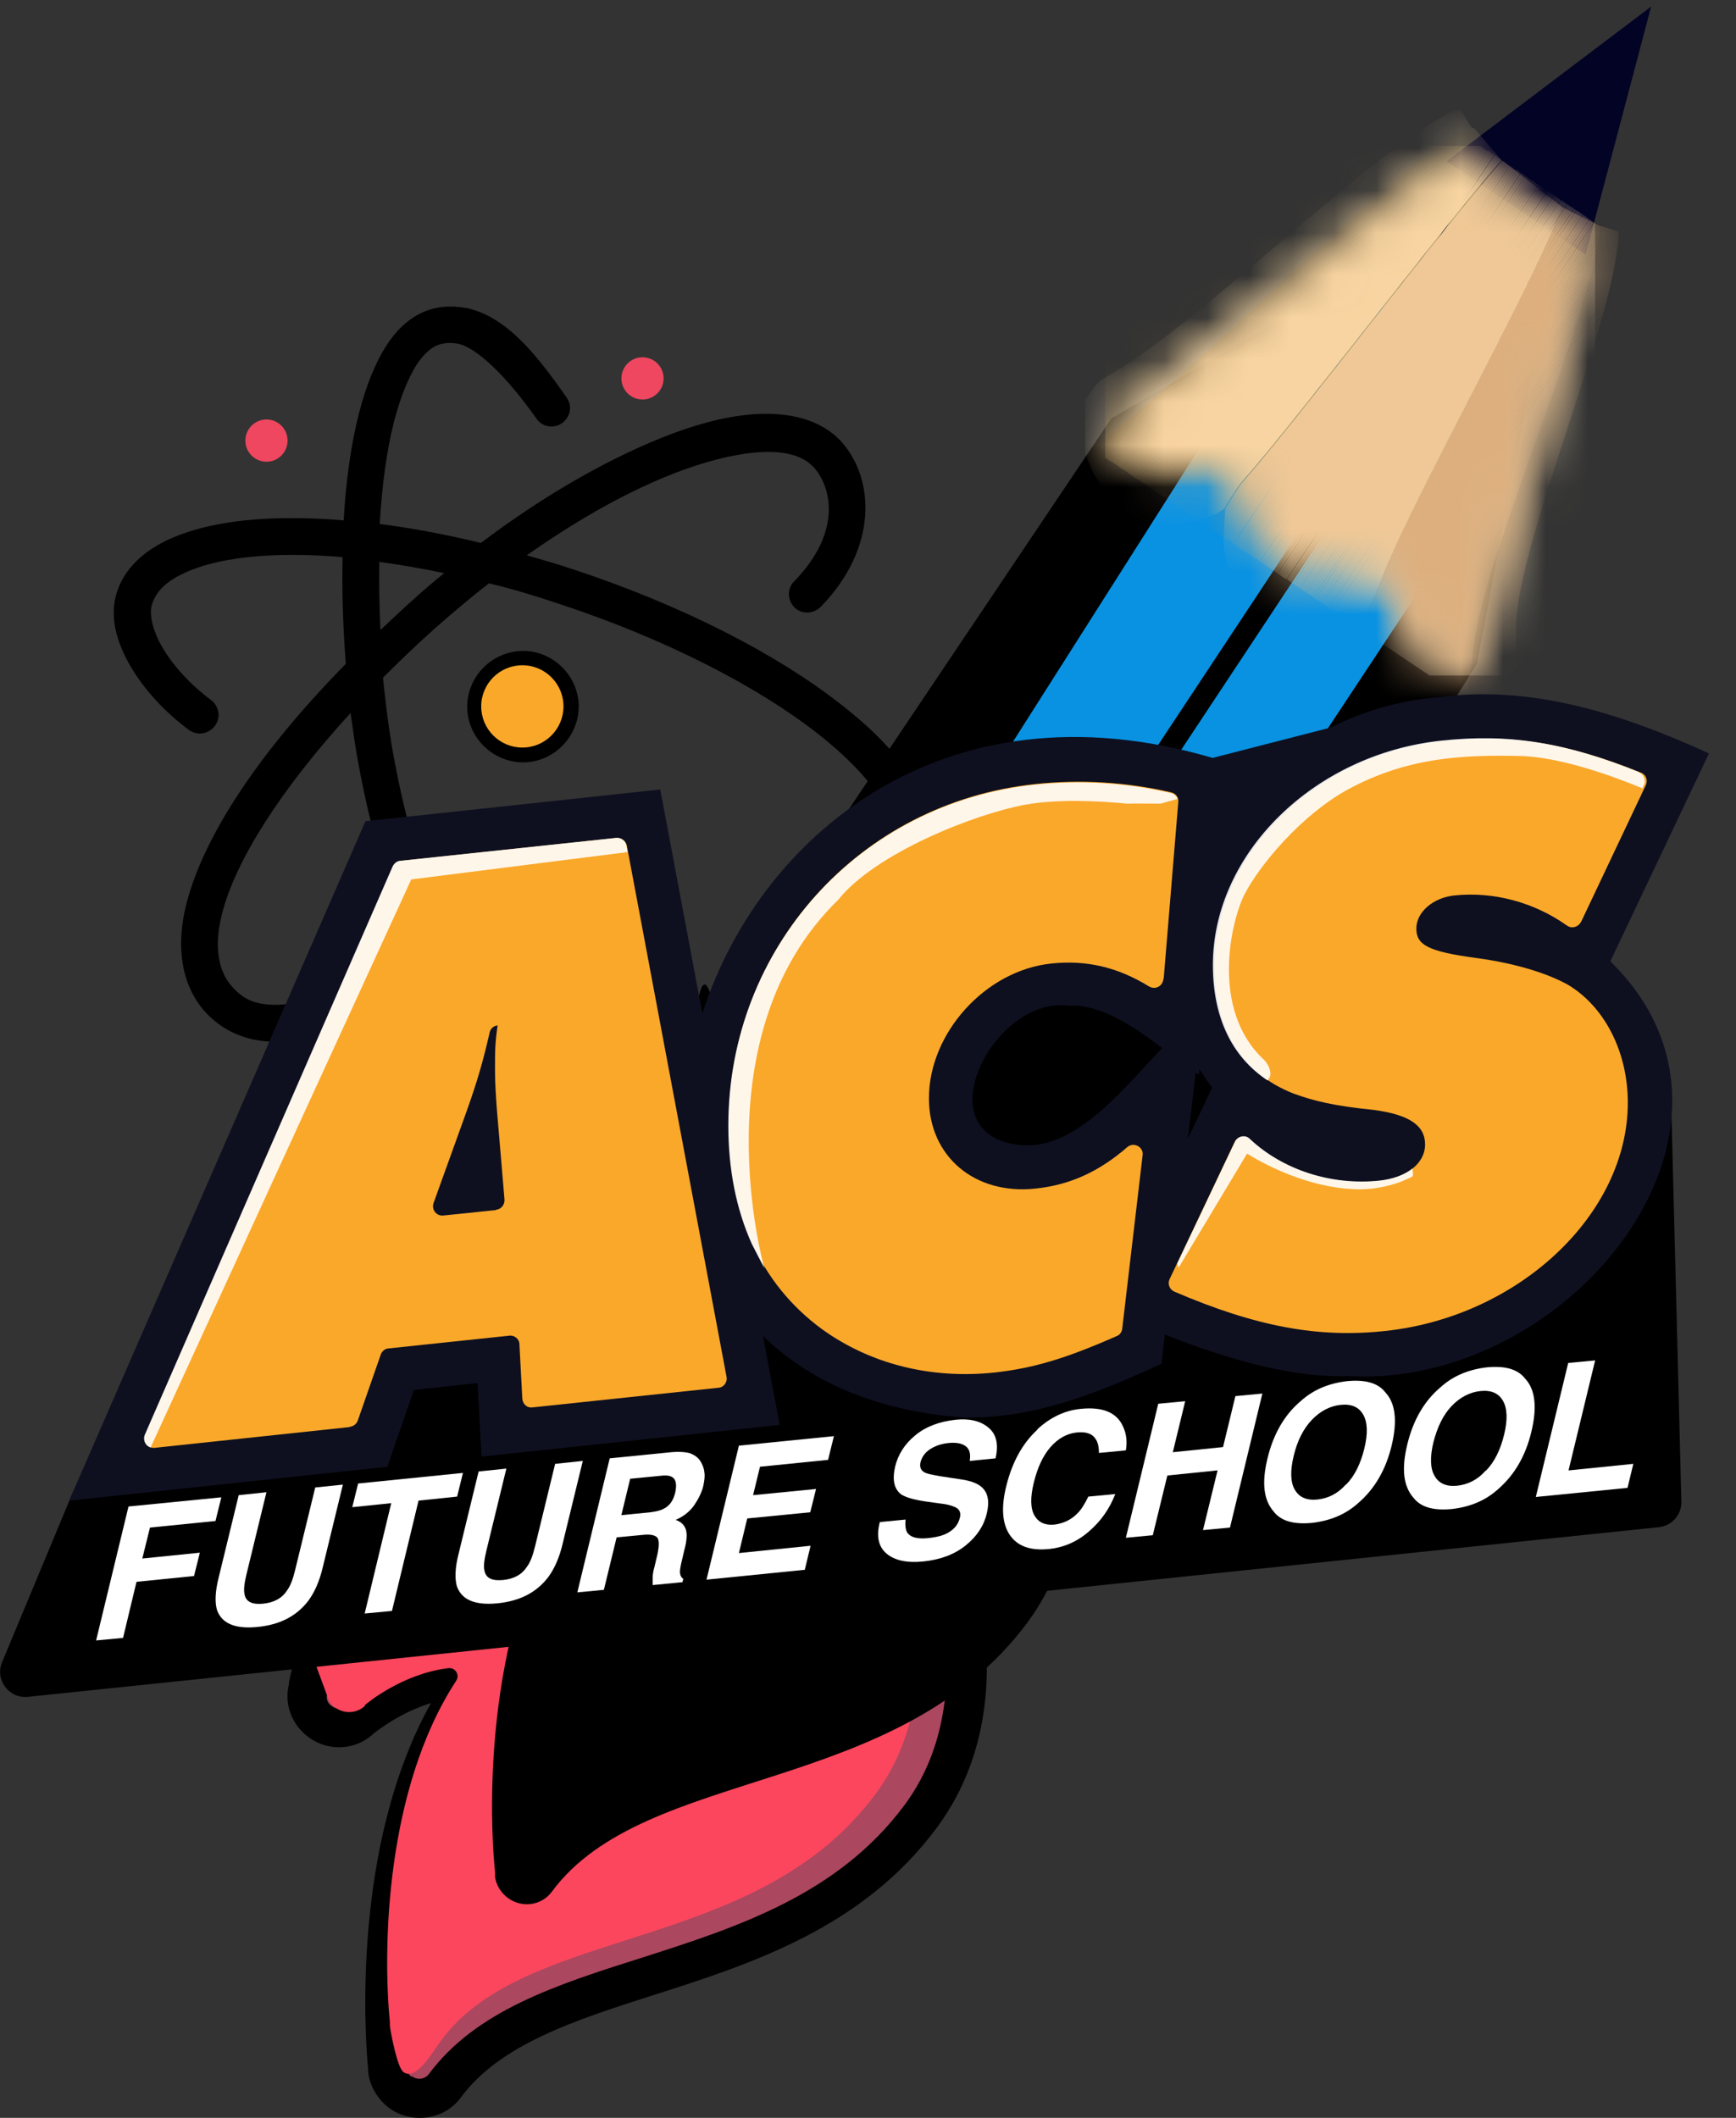 <svg width="41" height="50" viewBox="0 0 41 50" fill="none" xmlns="http://www.w3.org/2000/svg">
<rect x="0" y="0" width="41" height="50" fill="#333333" stroke="none"/>
<g clip-path="url(#clip0_5484_164296)">
<path d="M9.456 49.39C9.791 49.639 10.255 49.571 10.496 49.244C12.714 46.244 18.655 47.035 21.732 42.882C24.071 39.727 22.111 35.128 20.984 34.088C20.95 34.045 20.907 34.01 20.873 33.984C20.537 33.735 20.073 33.804 19.832 34.131C19.703 34.311 19.66 34.535 19.712 34.758C19.936 35.601 20.03 37.638 19.171 38.799C17.761 40.699 15.439 40.062 15.439 40.062C18.595 37.956 15.474 35.111 16.901 31.766C17.038 31.448 16.944 31.079 16.66 30.864C16.531 30.769 16.376 30.718 16.222 30.718C16.204 30.718 16.187 30.718 16.17 30.718C16.024 30.709 12.284 30.485 9.697 33.967C8.639 35.394 7.556 38.369 7.272 39.839C7.195 40.131 7.307 40.449 7.556 40.63C7.848 40.845 8.244 40.828 8.51 40.587C8.51 40.587 9.688 39.581 11.115 39.607C9.043 42.401 8.957 46.803 9.155 48.788C9.155 48.823 9.155 48.857 9.155 48.892C9.181 49.089 9.293 49.27 9.456 49.39Z" fill="#AB475F"/>
<path d="M9.904 50C9.654 50 9.396 49.923 9.181 49.76C8.924 49.562 8.743 49.27 8.7 48.952C8.7 48.908 8.691 48.857 8.691 48.814C8.631 48.178 8.279 43.604 10.179 40.208C9.448 40.432 8.906 40.862 8.82 40.931C8.399 41.326 7.746 41.36 7.282 41.008C6.886 40.716 6.706 40.226 6.826 39.753V39.71C7.135 38.197 8.219 35.196 9.336 33.683C11.976 30.116 15.801 30.227 16.188 30.244C16.205 30.244 16.222 30.244 16.24 30.244C16.497 30.244 16.738 30.33 16.945 30.485C17.297 30.743 17.469 31.156 17.435 31.568L17.477 31.603L17.34 31.938C16.781 33.245 16.988 34.491 17.194 35.695C17.426 37.062 17.658 38.472 16.584 39.693C17.263 39.65 18.157 39.409 18.819 38.515C19.567 37.509 19.489 35.643 19.283 34.87L19.223 34.655L19.24 34.629C19.223 34.354 19.309 34.079 19.472 33.855C19.867 33.322 20.624 33.21 21.157 33.614C21.217 33.657 21.277 33.709 21.329 33.769C21.957 34.362 22.773 35.858 23.126 37.603C23.427 39.108 23.504 41.292 22.12 43.157C20.366 45.521 17.744 46.364 15.431 47.103C13.575 47.696 11.812 48.264 10.884 49.519C10.652 49.837 10.29 50 9.921 50H9.904ZM9.732 49.02C9.861 49.115 10.033 49.089 10.127 48.969C11.236 47.473 13.127 46.862 15.139 46.226C17.426 45.495 19.79 44.73 21.363 42.615C23.504 39.727 21.673 35.36 20.676 34.44L20.641 34.405C20.641 34.405 20.615 34.38 20.598 34.362C20.469 34.268 20.297 34.294 20.203 34.414C20.151 34.483 20.143 34.56 20.16 34.646L20.211 34.835C20.409 35.815 20.478 37.827 19.549 39.074C17.968 41.206 15.431 40.535 15.328 40.509L14.348 40.243L15.191 39.684C16.738 38.652 16.549 37.483 16.274 35.867C16.076 34.689 15.853 33.365 16.351 31.938H16.334L16.48 31.594C16.532 31.474 16.489 31.336 16.386 31.25C16.334 31.216 16.274 31.199 16.214 31.19H16.197H16.171H16.145C15.999 31.181 12.5 30.984 10.075 34.259C9.061 35.626 7.995 38.592 7.729 39.942V39.993C7.694 40.097 7.737 40.217 7.832 40.277C7.935 40.355 8.072 40.355 8.167 40.277L8.201 40.243C8.253 40.2 9.534 39.125 11.116 39.151L12.01 39.168L11.477 39.89C10.574 41.102 9.173 44.335 9.603 48.754V48.797C9.603 48.797 9.603 48.822 9.603 48.831C9.611 48.908 9.654 48.977 9.714 49.029L9.732 49.02Z" fill="black"/>
<path d="M8.623 40.251C8.683 40.199 9.517 39.512 10.592 39.383C10.755 39.365 10.867 39.546 10.772 39.684C9.105 42.237 9.036 45.994 9.208 47.739C9.208 47.773 9.208 47.799 9.208 47.834C9.234 48.014 9.38 48.805 9.526 48.917C9.827 49.14 10.205 48.461 10.428 48.16C12.457 45.426 17.873 46.14 20.676 42.357C22.808 39.486 21.02 35.282 19.997 34.336C19.962 34.302 19.928 34.267 19.894 34.242C19.593 34.018 19.163 34.078 18.948 34.379C18.828 34.543 18.785 34.749 18.836 34.947C19.043 35.712 19.129 37.569 18.346 38.626C17.435 39.855 16.111 39.924 15.406 39.855C15.234 39.838 15.165 39.623 15.303 39.512C17.564 37.62 15.037 35.127 16.274 32.213C16.403 31.921 16.309 31.585 16.051 31.396C15.939 31.31 15.793 31.267 15.655 31.259C15.638 31.259 15.621 31.259 15.613 31.259C15.483 31.25 12.062 31.044 9.706 34.224C8.743 35.523 7.935 37.784 7.677 39.125C7.677 39.125 7.454 38.54 7.514 38.979C7.583 39.486 7.359 39.03 7.359 39.039L7.763 40.131C7.927 40.449 8.357 40.517 8.615 40.277L8.623 40.251Z" fill="#FC465D"/>
<path d="M11.993 44.807C12.328 45.056 12.793 44.988 13.033 44.661C15.251 41.661 21.192 42.452 24.27 38.299C26.608 35.144 24.648 30.545 23.521 29.505C23.487 29.462 23.444 29.427 23.41 29.401C23.075 29.152 22.61 29.221 22.369 29.547C22.241 29.728 22.198 29.952 22.249 30.175C22.473 31.018 22.567 33.055 21.708 34.216C20.298 36.116 17.977 35.48 17.977 35.48C21.132 33.373 18.011 30.528 19.438 27.183C19.576 26.865 19.481 26.496 19.197 26.281C19.068 26.186 18.914 26.135 18.759 26.135C18.742 26.135 18.724 26.135 18.707 26.135C18.561 26.126 14.821 25.902 12.234 29.384C11.176 30.811 10.093 33.786 9.809 35.256C9.732 35.548 9.844 35.866 10.093 36.047C10.385 36.262 10.781 36.245 11.047 36.004C11.047 36.004 12.225 34.998 13.652 35.024C11.58 37.818 11.494 42.219 11.692 44.205C11.692 44.24 11.692 44.274 11.692 44.309C11.718 44.506 11.83 44.687 11.993 44.807Z" fill="black"/>
<path d="M34.922 13.979L29.41 10.329L14.061 33.511L19.573 37.16L34.922 13.979Z" fill="black"/>
<path d="M38.996 0.154C38.996 0.206 38.996 0.206 38.996 0.154L37.448 6.009L34.164 3.808L38.996 0.154Z" fill="#030325"/>
<path d="M16.499 30.011L13.73 28.507L26.248 9.877L32.489 6.224L16.499 30.011Z" fill="black"/>
<path d="M20.574 32.65L23.033 34.601L34.88 15.671L36.212 8.63L20.574 32.65Z" fill="black"/>
<path d="M35.189 5.751L17.823 31.98L15.648 30.536L29.687 8.442L35.189 5.751Z" fill="#0992E2"/>
<path d="M35.169 11.443L20.228 34.01L18.053 32.565L35.419 6.345L35.169 11.443Z" fill="#0992E2"/>
<mask id="mask0_5484_164296" style="mask-type:luminance" maskUnits="userSpaceOnUse" x="26" y="3" width="12" height="13">
<path d="M26.102 10.093L26.248 9.878L34.595 3.447C34.896 4.023 35.352 4.496 35.911 4.814C36.418 5.21 37.037 5.45 37.673 5.51L34.879 15.672L34.733 15.887C34.398 15.947 34.045 15.878 33.77 15.681C32.876 15.087 33.461 14.219 32.558 13.626C31.655 13.033 31.096 13.884 30.202 13.291C29.308 12.697 29.901 11.829 29.007 11.236C28.113 10.643 27.537 11.502 26.652 10.901C26.368 10.712 26.17 10.419 26.11 10.084L26.102 10.093Z" fill="white"/>
</mask>
<g mask="url(#mask0_5484_164296)">
<path d="M33.761 15.947L32.48 15.087L37.673 7.358V15.947H33.761Z" fill="#EBD9B3"/>
<path d="M32.479 15.087L32.428 15.053L37.672 7.247V7.359L32.479 15.087Z" fill="#EBD9B3"/>
<path d="M32.428 15.053L32.377 15.019L37.673 7.136V7.247L32.428 15.053Z" fill="#EAD8B2"/>
<path d="M32.378 15.019L32.326 14.976L37.673 7.016V7.136L32.378 15.019Z" fill="#E9D7B1"/>
<path d="M32.325 14.975L32.273 14.94L37.672 6.902V7.014L32.325 14.975Z" fill="#E9D6B0"/>
<path d="M32.272 14.942L32.221 14.907L37.671 6.792V6.904L32.272 14.942Z" fill="#E8D6AF"/>
<path d="M32.224 14.907L32.172 14.872L37.674 6.679V6.791L32.224 14.907Z" fill="#E7D5AE"/>
<path d="M32.172 14.872L32.111 14.838L37.674 6.567V6.679L32.172 14.872Z" fill="#E6D4AD"/>
<path d="M32.11 14.838L32.059 14.804L37.672 6.456V6.568L32.11 14.838Z" fill="#E5D3AC"/>
<path d="M32.057 14.804L32.006 14.769L37.671 6.344V6.456L32.057 14.804Z" fill="#E5D2AB"/>
<path d="M32.009 14.769L31.957 14.735L37.674 6.232V6.344L32.009 14.769Z" fill="#E4D1AA"/>
<path d="M31.956 14.735L31.904 14.701L37.673 6.112V6.233L31.956 14.735Z" fill="#E3D0A9"/>
<path d="M31.903 14.701L31.852 14.666L37.672 6.001V6.113L31.903 14.701Z" fill="#E2CFA8"/>
<path d="M31.854 14.666L31.803 14.632L37.675 5.888V6L31.854 14.666Z" fill="#E1CFA7"/>
<path d="M31.802 14.632L31.75 14.598L37.673 5.777V5.889L31.802 14.632Z" fill="#E1CEA6"/>
<path d="M31.749 14.597L31.697 14.554L37.672 5.665V5.777L31.749 14.597Z" fill="#E0CDA5"/>
<path d="M31.696 14.555L31.645 14.52L37.671 5.554V5.665L31.696 14.555Z" fill="#DFCCA4"/>
<path d="M31.647 14.521L31.596 14.486L37.674 5.442V5.554L31.647 14.521Z" fill="#DECBA3"/>
<path d="M31.595 14.485L31.543 14.451L37.673 5.321V5.441L31.595 14.485Z" fill="#DDCAA2"/>
<path d="M31.544 14.451L31.492 14.416L37.648 5.252L37.673 5.269V5.321L31.544 14.451Z" fill="#DDC9A1"/>
<path d="M37.59 5.215L31.432 14.386L31.482 14.42L37.64 5.249L37.59 5.215Z" fill="#DCC8A0"/>
<path d="M37.541 5.178L31.383 14.35L31.433 14.383L37.591 5.212L37.541 5.178Z" fill="#DBC89F"/>
<path d="M37.484 5.141L31.326 14.312L31.376 14.346L37.534 5.175L37.484 5.141Z" fill="#DAC79E"/>
<path d="M37.436 5.105L31.277 14.276L31.327 14.31L37.486 5.138L37.436 5.105Z" fill="#D9C69D"/>
<path d="M37.387 5.069L31.229 14.24L31.279 14.274L37.437 5.102L37.387 5.069Z" fill="#D9C59C"/>
<path d="M37.33 5.032L31.172 14.203L31.222 14.236L37.38 5.065L37.33 5.032Z" fill="#D8C49B"/>
<path d="M37.281 4.995L31.123 14.167L31.173 14.2L37.331 5.029L37.281 4.995Z" fill="#D7C39A"/>
<path d="M37.233 4.967L31.074 14.139L31.124 14.172L37.282 5.001L37.233 4.967Z" fill="#D6C299"/>
<path d="M37.176 4.931L31.018 14.102L31.067 14.136L37.226 4.965L37.176 4.931Z" fill="#D5C298"/>
<path d="M37.121 4.889L30.963 14.06L31.013 14.094L37.171 4.923L37.121 4.889Z" fill="#D5C197"/>
<path d="M37.066 4.861L30.908 14.032L30.958 14.066L37.116 4.894L37.066 4.861Z" fill="#D4C096"/>
<path d="M37.018 4.824L30.859 13.995L30.909 14.028L37.068 4.857L37.018 4.824Z" fill="#D3BF95"/>
<path d="M36.961 4.787L30.803 13.958L30.853 13.991L37.011 4.82L36.961 4.787Z" fill="#D2BE94"/>
<path d="M36.912 4.75L30.754 13.922L30.804 13.955L36.962 4.784L36.912 4.75Z" fill="#D1BD93"/>
<path d="M36.863 4.723L30.705 13.894L30.755 13.928L36.913 4.757L36.863 4.723Z" fill="#D1BC92"/>
<path d="M36.807 4.686L30.648 13.857L30.698 13.891L36.857 4.719L36.807 4.686Z" fill="#D0BB91"/>
<path d="M36.758 4.65L30.6 13.821L30.65 13.855L36.808 4.683L36.758 4.65Z" fill="#CFBB90"/>
<path d="M36.709 4.614L30.551 13.785L30.601 13.819L36.759 4.647L36.709 4.614Z" fill="#CEBA8F"/>
<path d="M36.651 4.577L30.492 13.748L30.542 13.781L36.7 4.61L36.651 4.577Z" fill="#CDB98E"/>
<path d="M36.602 4.54L30.443 13.712L30.493 13.745L36.652 4.574L36.602 4.54Z" fill="#CCB88D"/>
<path d="M36.553 4.504L30.395 13.676L30.445 13.709L36.603 4.538L36.553 4.504Z" fill="#CCB78C"/>
<path d="M36.488 4.471L30.33 13.643L30.38 13.676L36.538 4.505L36.488 4.471Z" fill="#CBB68B"/>
<path d="M36.436 4.442L30.277 13.613L30.327 13.647L36.486 4.475L36.436 4.442Z" fill="#CAB58A"/>
<path d="M36.387 4.406L30.229 13.577L30.279 13.611L36.437 4.439L36.387 4.406Z" fill="#C9B589"/>
<path d="M36.338 4.368L30.18 13.54L30.23 13.573L36.388 4.402L36.338 4.368Z" fill="#C8B488"/>
<path d="M36.281 4.331L30.123 13.503L30.173 13.536L36.331 4.365L36.281 4.331Z" fill="#C8B387"/>
<path d="M36.233 4.295L30.074 13.467L30.124 13.5L36.282 4.329L36.233 4.295Z" fill="#C7B286"/>
<path d="M36.184 4.259L30.025 13.431L30.075 13.464L36.234 4.293L36.184 4.259Z" fill="#C6B185"/>
<path d="M36.127 4.231L29.969 13.402L30.019 13.436L36.177 4.264L36.127 4.231Z" fill="#C5B084"/>
<path d="M36.078 4.194L29.92 13.365L29.97 13.399L36.128 4.227L36.078 4.194Z" fill="#C4AF83"/>
<path d="M36.029 4.158L29.871 13.329L29.921 13.363L36.079 4.191L36.029 4.158Z" fill="#C4AE82"/>
<path d="M35.973 4.121L29.814 13.293L29.864 13.326L36.023 4.155L35.973 4.121Z" fill="#C3AE81"/>
<path d="M35.924 4.085L29.766 13.257L29.816 13.29L35.974 4.119L35.924 4.085Z" fill="#C2AD80"/>
<path d="M35.865 4.044L29.707 13.216L29.757 13.249L35.915 4.078L35.865 4.044Z" fill="#C1AC7F"/>
<path d="M35.818 4.008L29.66 13.18L29.71 13.213L35.868 4.042L35.818 4.008Z" fill="#C0AB7E"/>
<path d="M35.756 3.986L29.598 13.157L29.648 13.191L35.806 4.019L35.756 3.986Z" fill="#C0AA7D"/>
<path d="M35.707 3.95L29.549 13.121L29.599 13.155L35.757 3.983L35.707 3.95Z" fill="#BFA97C"/>
<path d="M35.658 3.913L29.5 13.085L29.55 13.118L35.708 3.947L35.658 3.913Z" fill="#BEA87B"/>
<path d="M35.602 3.876L29.443 13.048L29.493 13.081L35.652 3.91L35.602 3.876Z" fill="#BDA77A"/>
<path d="M35.553 3.84L29.395 13.012L29.445 13.045L35.603 3.874L35.553 3.84Z" fill="#BCA779"/>
<path d="M35.504 3.804L29.346 12.976L29.396 13.009L35.554 3.838L35.504 3.804Z" fill="#BCA678"/>
<path d="M35.447 3.776L29.289 12.947L29.339 12.981L35.497 3.809L35.447 3.776Z" fill="#BBA577"/>
<path d="M35.398 3.739L29.24 12.91L29.29 12.944L35.449 3.772L35.398 3.739Z" fill="#BAA476"/>
<path d="M35.35 3.703L29.191 12.874L29.241 12.907L35.4 3.736L35.35 3.703Z" fill="#B9A375"/>
<path d="M35.301 3.667L29.143 12.839L29.192 12.872L35.351 3.701L35.301 3.667Z" fill="#B8A274"/>
<path d="M35.236 3.625L29.078 12.797L29.128 12.83L35.286 3.659L35.236 3.625Z" fill="#B8A173"/>
<path d="M35.188 3.587L29.029 12.759L29.079 12.792L35.237 3.621L35.188 3.587Z" fill="#B7A172"/>
<path d="M35.139 3.551L28.98 12.723L29.03 12.756L35.189 3.585L35.139 3.551Z" fill="#B6A071"/>
<path d="M35.076 3.531L28.918 12.702L28.968 12.736L35.126 3.564L35.076 3.531Z" fill="#B59F70"/>
<path d="M35.029 3.495L28.871 12.666L28.921 12.699L35.079 3.528L35.029 3.495Z" fill="#B49E6F"/>
<path d="M34.979 3.458L28.82 12.63L28.87 12.663L35.029 3.492L34.979 3.458Z" fill="#B49D6D"/>
<path d="M28.817 12.629L28.766 12.594L34.913 3.447H34.955L34.981 3.456L28.817 12.629Z" fill="#B39C6C"/>
<path d="M28.766 12.594L28.715 12.56L34.836 3.447H34.913L28.766 12.594Z" fill="#B29B6B"/>
<path d="M28.716 12.56L28.664 12.525L34.759 3.447H34.837L28.716 12.56Z" fill="#B19A6A"/>
<path d="M28.663 12.525L28.611 12.491L34.689 3.447H34.758L28.663 12.525Z" fill="#B09A69"/>
<path d="M28.61 12.491L28.559 12.448L34.611 3.447H34.688L28.61 12.491Z" fill="#B09968"/>
<path d="M28.561 12.448L28.51 12.414L34.536 3.447H34.614L28.561 12.448Z" fill="#AF9867"/>
<path d="M28.509 12.414L28.457 12.379L34.458 3.447H34.535L28.509 12.414Z" fill="#AE9766"/>
<path d="M28.456 12.379L28.404 12.345L34.379 3.447H34.457L28.456 12.379Z" fill="#AD9665"/>
<path d="M28.405 12.345L28.354 12.311L34.303 3.447H34.38L28.405 12.345Z" fill="#AC9564"/>
<path d="M28.354 12.311L28.303 12.276L34.235 3.447H34.303L28.354 12.311Z" fill="#AC9463"/>
<path d="M28.302 12.276L28.25 12.242L34.156 3.447H34.233L28.302 12.276Z" fill="#AB9462"/>
<path d="M28.251 12.242L28.199 12.207L34.08 3.447H34.157L28.251 12.242Z" fill="#AA9361"/>
<path d="M28.199 12.207L28.139 12.173L34.002 3.447H34.079L28.199 12.207Z" fill="#A99260"/>
<path d="M28.14 12.173L28.088 12.139L33.925 3.447H34.003L28.14 12.173Z" fill="#A8915F"/>
<path d="M28.087 12.139L28.035 12.104L33.847 3.447H33.924L28.087 12.139Z" fill="#A8905E"/>
<path d="M28.034 12.104L27.982 12.07L33.777 3.447H33.846L28.034 12.104Z" fill="#A78F5D"/>
<path d="M27.985 12.07L27.934 12.027L33.702 3.447H33.779L27.985 12.07Z" fill="#A68E5C"/>
<path d="M27.932 12.027L27.881 11.992L33.624 3.447H33.701L27.932 12.027Z" fill="#A58D5B"/>
<path d="M27.882 11.992L27.83 11.958L33.547 3.447H33.624L27.882 11.992Z" fill="#A48D5A"/>
<path d="M27.829 11.958L27.777 11.924L33.468 3.447H33.546L27.829 11.958Z" fill="#A48C59"/>
<path d="M27.778 11.924L27.727 11.889L33.401 3.447H33.469L27.778 11.924Z" fill="#A38B58"/>
<path d="M27.725 11.889L27.674 11.855L33.322 3.447H33.399L27.725 11.889Z" fill="#A28A57"/>
<path d="M27.675 11.855L27.623 11.82L33.245 3.447H33.323L27.675 11.855Z" fill="#A18956"/>
<path d="M27.624 11.82L27.572 11.786L33.169 3.447H33.246L27.624 11.82Z" fill="#A08855"/>
<path d="M27.572 11.786L27.512 11.752L33.091 3.447H33.169L27.572 11.786Z" fill="#A08754"/>
<path d="M27.511 11.752L27.459 11.717L33.013 3.447H33.09L27.511 11.752Z" fill="#9F8653"/>
<path d="M27.46 11.717L27.408 11.683L32.945 3.447H33.013L27.46 11.717Z" fill="#9E8652"/>
<path d="M27.409 11.683L27.357 11.649L32.868 3.447H32.946L27.409 11.683Z" fill="#9D8551"/>
<path d="M27.356 11.649L27.305 11.614L32.79 3.447H32.867L27.356 11.649Z" fill="#9C8450"/>
<path d="M27.305 11.614L27.254 11.571L32.713 3.447H32.79L27.305 11.614Z" fill="#9C834F"/>
<path d="M27.253 11.571L27.201 11.537L32.635 3.447H32.712L27.253 11.571Z" fill="#9B824E"/>
<path d="M27.202 11.537L27.15 11.502L32.566 3.447H32.635L27.202 11.537Z" fill="#9A814D"/>
<path d="M27.151 11.502L27.1 11.468L32.49 3.447H32.567L27.151 11.502Z" fill="#99804C"/>
<path d="M27.099 11.468L27.047 11.434L32.411 3.447H32.489L27.099 11.468Z" fill="#98804B"/>
<path d="M27.046 11.434L26.994 11.399L32.333 3.447H32.41L27.046 11.434Z" fill="#977F4A"/>
<path d="M26.995 11.399L26.943 11.365L32.256 3.447H32.334L26.995 11.399Z" fill="#977E49"/>
<path d="M26.944 11.365L26.893 11.331L32.18 3.447H32.257L26.944 11.365Z" fill="#967D48"/>
<path d="M26.892 11.331L26.832 11.296L32.111 3.447H32.179L26.892 11.331Z" fill="#957C47"/>
<path d="M26.831 11.296L26.779 11.262L32.032 3.447H32.109L26.831 11.296Z" fill="#947B46"/>
<path d="M26.78 11.262L26.729 11.227L31.956 3.447H32.033L26.78 11.262Z" fill="#937A45"/>
<path d="M26.729 11.227L26.678 11.193L31.879 3.447H31.956L26.729 11.227Z" fill="#937944"/>
<path d="M26.677 11.193L26.625 11.15L31.8 3.447H31.878L26.677 11.193Z" fill="#927943"/>
<path d="M26.626 11.15L26.574 11.116L31.724 3.447H31.801L26.626 11.15Z" fill="#917842"/>
<path d="M26.575 11.116L26.523 11.081L31.656 3.447H31.725L26.575 11.116Z" fill="#907741"/>
<path d="M26.522 11.081L26.471 11.047L31.577 3.447H31.655L26.522 11.081Z" fill="#8F7640"/>
<path d="M26.47 11.047L26.418 11.012L31.499 3.447H31.576L26.47 11.047Z" fill="#8F753F"/>
<path d="M26.421 11.012L26.369 10.978L31.424 3.447H31.502L26.421 11.012Z" fill="#8E743E"/>
<path d="M26.368 10.978L26.316 10.944L31.346 3.447H31.423L26.368 10.978Z" fill="#8D733D"/>
<path d="M26.315 10.944L26.264 10.909L31.276 3.447H31.345L26.315 10.944Z" fill="#8C733C"/>
<path d="M26.263 10.909L26.203 10.875L31.198 3.447H31.275L26.263 10.909Z" fill="#8B723B"/>
<path d="M26.206 10.875L26.154 10.841L31.123 3.447H31.201L26.206 10.875Z" fill="#8B713A"/>
<path d="M26.153 10.841L26.102 10.806L31.045 3.447H31.122L26.153 10.841Z" fill="#8A7039"/>
<path d="M26.102 10.806V10.798V10.694L30.967 3.447H31.045L26.102 10.806Z" fill="#896F38"/>
<path d="M26.102 10.583L30.89 3.447H30.967L26.102 10.694V10.583Z" fill="#886E37"/>
<path d="M26.102 10.471L30.821 3.447H30.89L26.102 10.583V10.471Z" fill="#876D36"/>
<path d="M26.102 10.351L30.744 3.447H30.821L26.102 10.471V10.351Z" fill="#876C35"/>
<path d="M26.102 10.239L30.667 3.447H30.744L26.102 10.351V10.239Z" fill="#866C34"/>
<path d="M26.102 10.127L30.589 3.447H30.667L26.102 10.239V10.127Z" fill="#856B33"/>
<path d="M26.102 10.015L30.512 3.447H30.589L26.102 10.127V10.015Z" fill="#846A32"/>
<path d="M26.102 9.903L30.443 3.447H30.512L26.102 10.015V9.903Z" fill="#836931"/>
<path d="M26.102 9.792L30.366 3.447H30.443L26.102 9.903V9.792Z" fill="#836830"/>
<path d="M26.102 9.68L30.288 3.447H30.366L26.102 9.792V9.68Z" fill="#82672F"/>
<path d="M26.102 9.56L30.211 3.447H30.288L26.102 9.68V9.56Z" fill="#81662E"/>
<path d="M26.102 9.448L30.134 3.447H30.211L26.102 9.56V9.448Z" fill="#80652D"/>
<path d="M26.102 9.336L30.056 3.447H30.134L26.102 9.448V9.336Z" fill="#7F652C"/>
<path d="M26.102 9.224L29.987 3.447H30.056L26.102 9.336V9.224Z" fill="#7F642B"/>
<path d="M26.102 9.113L29.91 3.447H29.987L26.102 9.224V9.113Z" fill="#7E632A"/>
<path d="M26.102 9.001L29.833 3.447H29.91L26.102 9.113V9.001Z" fill="#7D6229"/>
<path d="M29.833 3.447L26.102 9.001V3.447H29.833Z" fill="#7D6229"/>
</g>
<path d="M38.893 0.36L37.346 6.215L38.893 0.36Z" fill="#030325"/>
<mask id="mask1_5484_164296" style="mask-type:luminance" maskUnits="userSpaceOnUse" x="26" y="3" width="12" height="13">
<path d="M26.102 10.093L26.248 9.878L34.595 3.447C34.896 4.023 35.352 4.496 35.911 4.814C36.418 5.21 37.037 5.45 37.673 5.51L34.879 15.672L34.733 15.887C34.398 15.947 34.045 15.878 33.77 15.681C32.876 15.087 33.461 14.219 32.558 13.626C31.655 13.033 31.096 13.884 30.202 13.291C29.308 12.697 29.901 11.829 29.007 11.236C28.113 10.643 27.537 11.502 26.652 10.901C26.368 10.712 26.17 10.419 26.11 10.084L26.102 10.093Z" fill="white"/>
</mask>
<g mask="url(#mask1_5484_164296)">
<path d="M37.819 5.339C37.956 5.382 38.094 5.425 38.231 5.468C38.188 7.471 35.85 12.758 35.807 14.761C35.798 15.294 35.816 15.836 35.764 16.36C35.73 16.652 35.575 16.927 35.472 17.211C35.437 17.246 35.403 17.28 35.369 17.314H35.377C35.102 17.392 34.836 17.469 34.56 17.546C34.638 16.799 34.715 16.051 34.801 15.303C35.042 13.076 37.569 7.565 37.81 5.339H37.819Z" fill="#CBA275"/>
<path d="M25.628 10.678C25.628 10.265 25.628 9.852 25.619 9.44C25.765 9.268 25.886 9.027 26.058 8.932C28.044 7.909 32.325 3.611 34.319 2.614C34.371 2.588 34.431 2.596 34.491 2.588C34.577 2.734 34.672 2.871 34.758 3.018C34.637 3.069 34.5 3.095 34.388 3.164C32.23 4.574 27.786 9.276 25.628 10.686V10.678Z" fill="#F3D9B6"/>
<path d="M28.929 12.001C28.869 12.044 28.809 12.079 28.748 12.121C27.304 12.766 26.161 12.242 25.619 10.677C27.777 9.267 32.222 4.565 34.38 3.155C34.491 3.086 34.62 3.052 34.749 3.009C34.775 3.009 34.792 3.026 34.818 3.026C35.033 3.275 35.248 3.533 35.463 3.782C34.19 5.201 30.631 9.903 29.367 11.331C29.195 11.528 29.067 11.769 28.92 11.992L28.929 12.001Z" fill="#F8D4A2"/>
<path d="M32.222 14.684C32.23 14.615 32.239 14.547 32.248 14.478C32.351 14.272 32.462 14.082 32.54 13.867C33.228 11.968 36.202 6.784 36.881 4.884C37.191 5.038 37.5 5.193 37.81 5.348C37.569 7.575 35.042 13.085 34.801 15.312C34.724 16.06 34.638 16.808 34.56 17.556C33.193 17.556 32.308 16.713 32.162 15.209C32.144 15.037 32.196 14.865 32.222 14.684Z" fill="#DDAF7E"/>
<path d="M36.89 4.875C36.202 6.775 33.236 11.967 32.549 13.859C32.471 14.074 32.351 14.263 32.256 14.469C30.915 15.733 29.136 14.486 28.921 13.051C28.869 12.716 28.921 12.354 28.938 12.002C29.084 11.778 29.213 11.529 29.385 11.34C30.649 9.913 34.208 5.21 35.48 3.792C35.953 4.153 36.417 4.523 36.89 4.884V4.875Z" fill="#F0C897"/>
</g>
<path d="M11.014 7.273C10.773 7.23 10.533 7.221 10.292 7.273C9.802 7.376 9.415 7.711 9.131 8.15C8.848 8.588 8.641 9.13 8.478 9.757C8.289 10.497 8.168 11.365 8.117 12.285C7.386 12.225 6.707 12.216 6.088 12.259C5.263 12.319 4.549 12.474 3.973 12.741C3.397 13.007 2.941 13.42 2.761 13.979C2.572 14.563 2.761 15.174 3.079 15.724C3.406 16.282 3.887 16.807 4.455 17.228C4.584 17.323 4.747 17.349 4.893 17.28C5.039 17.22 5.142 17.082 5.16 16.927C5.177 16.773 5.108 16.618 4.979 16.523C4.506 16.171 4.085 15.715 3.836 15.285C3.586 14.855 3.517 14.469 3.595 14.254C3.689 13.97 3.913 13.729 4.351 13.531C4.781 13.325 5.409 13.179 6.157 13.127C6.733 13.084 7.386 13.093 8.091 13.153C8.074 13.97 8.1 14.821 8.168 15.672C6.131 17.744 4.816 19.721 4.403 21.337C4.145 22.335 4.283 23.246 4.824 23.865C5.194 24.286 5.71 24.544 6.311 24.587C6.913 24.63 7.592 24.484 8.426 24.174C8.581 24.123 8.684 23.994 8.719 23.839C8.744 23.684 8.684 23.521 8.564 23.427C8.444 23.323 8.272 23.298 8.125 23.358C7.352 23.642 6.776 23.745 6.372 23.719C5.968 23.693 5.718 23.564 5.478 23.289C5.168 22.945 5.039 22.369 5.245 21.57C5.555 20.34 6.612 18.655 8.28 16.833C8.332 17.211 8.383 17.589 8.452 17.959C8.934 20.633 9.819 22.962 10.851 24.604C11.367 25.43 11.925 26.074 12.51 26.513C13.095 26.951 13.739 27.183 14.376 27.055H14.401L14.427 27.037C14.986 26.848 15.424 26.401 15.76 25.808C16.095 25.215 16.336 24.475 16.49 23.607C16.808 21.87 17.298 27.02 16.886 24.561C16.843 24.321 16.619 24.166 16.379 24.2C16.138 24.243 15.983 24.467 16.017 24.707C16.413 27.072 15.914 21.845 15.622 23.444C15.476 24.243 15.252 24.905 14.986 25.378C14.728 25.834 14.444 26.092 14.161 26.195C13.842 26.246 13.473 26.152 13.017 25.808C12.562 25.464 12.054 24.888 11.573 24.131C10.619 22.618 9.75 20.375 9.286 17.796C9.183 17.22 9.106 16.609 9.045 15.999C9.424 15.62 9.828 15.234 10.258 14.847C10.687 14.469 11.117 14.107 11.547 13.772C11.65 13.798 11.762 13.824 11.865 13.85C12.321 13.97 12.785 14.116 13.249 14.271C15.742 15.096 17.883 16.205 19.293 17.305C19.998 17.856 20.522 18.406 20.815 18.887C21.107 19.369 21.167 19.747 21.064 20.056C20.969 20.34 20.763 20.581 20.385 20.787C20.006 20.994 19.456 21.157 18.76 21.226C18.597 21.234 18.459 21.329 18.39 21.475C18.322 21.621 18.339 21.793 18.433 21.922C18.528 22.051 18.691 22.12 18.846 22.094C19.62 22.017 20.282 21.836 20.806 21.552C21.33 21.26 21.717 20.848 21.898 20.323C22.104 19.704 21.932 19.042 21.562 18.423C21.193 17.804 20.6 17.202 19.834 16.609C18.313 15.423 16.103 14.288 13.524 13.437C13.163 13.316 12.802 13.213 12.441 13.11C13.37 12.457 14.281 11.915 15.123 11.52C16.628 10.806 17.926 10.548 18.64 10.72C18.906 10.78 19.087 10.892 19.224 11.038C19.663 11.537 19.86 12.586 18.768 13.712C18.648 13.824 18.605 13.987 18.648 14.142C18.691 14.297 18.811 14.417 18.966 14.451C19.121 14.486 19.284 14.434 19.396 14.314C20.729 12.938 20.66 11.322 19.886 10.445C19.62 10.144 19.25 9.947 18.846 9.852C17.754 9.594 16.344 9.955 14.754 10.72C13.679 11.236 12.518 11.941 11.358 12.818C10.533 12.62 9.725 12.465 8.968 12.371C9.02 11.477 9.131 10.643 9.303 9.964C9.449 9.396 9.639 8.932 9.836 8.614C10.043 8.304 10.24 8.158 10.447 8.115C10.567 8.09 10.687 8.09 10.816 8.115C11.255 8.201 11.977 8.898 12.665 9.878C12.751 10.007 12.905 10.084 13.06 10.067C13.215 10.058 13.352 9.955 13.421 9.818C13.49 9.671 13.473 9.508 13.378 9.379C12.656 8.347 11.943 7.453 10.98 7.264L11.014 7.273ZM10.49 13.531C10.223 13.746 9.965 13.97 9.699 14.211C9.449 14.434 9.217 14.658 8.985 14.873C8.959 14.331 8.951 13.798 8.959 13.265C9.449 13.334 9.965 13.42 10.49 13.531ZM12.699 15.414C12.003 15.225 11.28 15.638 11.083 16.334C10.885 17.03 11.306 17.753 12.003 17.95C12.699 18.148 13.421 17.727 13.619 17.03C13.817 16.334 13.395 15.612 12.699 15.414Z" fill="black"/>
<path d="M0.654 40.061L39.177 36.055C39.486 36.021 39.718 35.763 39.71 35.453L39.469 26.031C39.46 25.687 39.159 25.421 38.816 25.455L4.729 29.238C4.522 29.264 1.771 35.118 1.685 35.316L0.052 39.236C-0.129 39.649 0.207 40.104 0.654 40.061Z" fill="black"/>
<path d="M13.91 24.037L33.21 23.194L32.204 29.118L6.293 30.012L13.91 24.037Z" fill="black"/>
<path d="M8.631 19.387L15.594 18.639L18.414 33.64L11.373 34.388L11.279 32.652L9.774 32.815L9.147 34.629L1.633 35.428L8.631 19.387Z" fill="#0E1020"/>
<path d="M22.789 33.468C10.96 32.634 16.075 13.884 28.936 17.985L28.317 25.37L28.239 25.318L27.431 32.196C25.703 32.995 24.354 33.477 22.789 33.468ZM25.239 23.745C23.485 23.487 21.74 26.84 24.147 27.038C25.437 27.132 26.58 25.645 27.449 24.742C26.812 24.261 25.987 23.693 25.248 23.745H25.239Z" fill="#0E1020"/>
<path d="M31.834 32.488C30.183 32.548 28 31.792 26.143 30.906L28.627 25.679C25.85 22.008 29.358 16.816 33.966 16.463C36.106 16.171 38.196 16.799 40.362 17.787L38.032 22.696C42.047 26.616 37.069 32.789 31.842 32.488H31.834Z" fill="#0E1020"/>
<path d="M37.336 21.767C37.276 21.888 37.121 21.931 37.01 21.853C36.236 21.303 35.282 21.045 34.353 21.14C33.846 21.191 33.45 21.535 33.45 21.922C33.45 22.309 33.725 22.464 34.869 22.618C35.772 22.739 36.52 22.971 37.01 23.237C37.895 23.753 38.445 24.836 38.445 26.031C38.445 28.671 35.866 31.086 32.72 31.422C31.146 31.594 29.676 31.327 27.733 30.493C27.622 30.442 27.57 30.313 27.622 30.201L29.16 26.96C29.221 26.831 29.401 26.788 29.504 26.891C30.295 27.63 31.447 28 32.574 27.88C33.218 27.811 33.657 27.467 33.657 27.02C33.657 26.573 33.287 26.315 32.436 26.203C31.508 26.109 31.043 25.997 30.545 25.816C29.324 25.335 28.679 24.286 28.679 22.79C28.679 20.151 31.078 17.813 34.069 17.495C35.66 17.323 36.992 17.529 38.755 18.242C38.875 18.285 38.927 18.423 38.867 18.543L37.336 21.776V21.767Z" fill="#FAA82A"/>
<path d="M8.253 33.692L3.653 34.182C3.481 34.199 3.361 34.027 3.43 33.872L9.284 20.452C9.319 20.384 9.388 20.332 9.465 20.323L14.563 19.782C14.675 19.773 14.778 19.851 14.804 19.962L17.159 32.505C17.185 32.634 17.09 32.755 16.97 32.763L12.577 33.227C12.448 33.245 12.345 33.15 12.336 33.021L12.268 31.74C12.268 31.611 12.147 31.517 12.027 31.534L9.173 31.835C9.087 31.843 9.018 31.904 8.992 31.981L8.45 33.537C8.425 33.614 8.347 33.675 8.27 33.683L8.253 33.692ZM11.717 28.559C11.838 28.551 11.924 28.439 11.915 28.319L11.735 26.195C11.717 25.946 11.691 25.593 11.691 25.275C11.691 24.785 11.691 24.648 11.752 24.209C11.657 24.218 11.58 24.287 11.563 24.381C11.416 25.026 11.279 25.516 11.004 26.281L10.239 28.404C10.187 28.559 10.307 28.714 10.471 28.697L11.717 28.568V28.559Z" fill="#FAA82A"/>
<path d="M27.476 23.118C27.459 23.281 27.287 23.375 27.14 23.29C26.384 22.825 25.645 22.662 24.828 22.748C23.272 22.911 21.939 24.39 21.939 25.929C21.939 27.304 23.023 28.216 24.458 28.061C25.266 27.975 25.954 27.665 26.625 27.081C26.779 26.952 27.012 27.081 26.986 27.27L26.504 31.371C26.496 31.448 26.444 31.517 26.375 31.543C25.163 32.076 24.415 32.299 23.504 32.402C21.991 32.566 20.555 32.205 19.412 31.379C17.959 30.313 17.211 28.663 17.211 26.556C17.211 22.387 20.297 18.948 24.45 18.51C25.507 18.398 26.59 18.458 27.665 18.707C27.768 18.733 27.845 18.828 27.828 18.939L27.484 23.1L27.476 23.118Z" fill="#FAA82A"/>
<g opacity="0.9">
<path d="M27.81 18.862L27.406 18.974C27.139 18.974 26.881 18.965 26.632 18.974C25.927 18.905 24.964 18.862 24.208 18.999C22.995 19.223 20.666 20.151 19.797 21.243C16.488 24.458 18.052 29.943 18.052 29.943L17.751 29.359C17.39 28.55 17.201 27.622 17.201 26.573C17.201 22.404 20.288 18.965 24.44 18.526C25.497 18.415 26.581 18.475 27.655 18.724C27.733 18.741 27.793 18.802 27.81 18.87V18.862Z" fill="white"/>
</g>
<path d="M12.337 17.649C12.873 17.649 13.308 17.214 13.308 16.677C13.308 16.141 12.873 15.706 12.337 15.706C11.8 15.706 11.365 16.141 11.365 16.677C11.365 17.214 11.8 17.649 12.337 17.649Z" fill="#FAA82A"/>
<path d="M6.294 10.901C6.569 10.901 6.792 10.677 6.792 10.402C6.792 10.127 6.569 9.903 6.294 9.903C6.018 9.903 5.795 10.127 5.795 10.402C5.795 10.677 6.018 10.901 6.294 10.901Z" fill="#EE475F"/>
<path d="M15.174 9.432C15.45 9.432 15.673 9.209 15.673 8.933C15.673 8.658 15.45 8.435 15.174 8.435C14.899 8.435 14.676 8.658 14.676 8.933C14.676 9.209 14.899 9.432 15.174 9.432Z" fill="#EE475F"/>
<path d="M3.043 35.566L5.227 35.35L5.089 35.909L3.542 36.064L3.361 36.795L4.72 36.657L4.582 37.208L3.224 37.345L2.906 38.669L2.27 38.729L3.035 35.566H3.043Z" fill="white"/>
<path d="M5.64 35.299L6.293 35.23L5.82 37.173C5.768 37.388 5.751 37.543 5.777 37.646C5.811 37.818 5.958 37.887 6.216 37.861C6.473 37.835 6.663 37.732 6.783 37.543C6.86 37.44 6.92 37.276 6.972 37.061L7.445 35.118L8.098 35.05L7.625 36.993C7.548 37.328 7.428 37.594 7.282 37.792C7.006 38.153 6.611 38.36 6.078 38.411C5.545 38.463 5.235 38.325 5.124 38.007C5.072 37.827 5.081 37.569 5.167 37.233L5.64 35.29V35.299Z" fill="white"/>
<path d="M10.934 34.774L10.796 35.333L9.885 35.428L9.257 38.033L8.613 38.093L9.24 35.488L8.32 35.583L8.458 35.024L10.934 34.774Z" fill="white"/>
<path d="M11.306 34.74L11.959 34.672L11.486 36.615C11.434 36.83 11.417 36.984 11.443 37.087C11.477 37.259 11.624 37.328 11.882 37.302C12.139 37.277 12.329 37.173 12.449 36.984C12.526 36.881 12.586 36.718 12.638 36.503L13.111 34.56L13.764 34.491L13.291 36.434C13.214 36.769 13.094 37.036 12.948 37.234C12.672 37.595 12.277 37.801 11.744 37.853C11.211 37.904 10.902 37.767 10.79 37.449C10.738 37.268 10.747 37.01 10.833 36.675L11.306 34.732V34.74Z" fill="white"/>
<path d="M16.317 34.319C16.42 34.361 16.498 34.422 16.549 34.508C16.592 34.585 16.627 34.662 16.635 34.757C16.652 34.852 16.635 34.963 16.609 35.084C16.575 35.23 16.498 35.385 16.394 35.539C16.283 35.694 16.137 35.806 15.956 35.883C16.085 35.926 16.162 36.004 16.197 36.107C16.231 36.21 16.223 36.373 16.162 36.597L16.111 36.812C16.076 36.958 16.059 37.052 16.059 37.104C16.059 37.181 16.085 37.241 16.137 37.276L16.119 37.353L15.414 37.422C15.414 37.353 15.414 37.302 15.414 37.259C15.414 37.173 15.431 37.078 15.457 36.992L15.526 36.7C15.569 36.502 15.569 36.365 15.526 36.304C15.475 36.244 15.363 36.218 15.191 36.236L14.563 36.296L14.262 37.534L13.635 37.594L14.4 34.43L15.861 34.284C16.068 34.267 16.223 34.284 16.326 34.319H16.317ZM14.881 34.92L14.675 35.771L15.363 35.703C15.5 35.685 15.604 35.66 15.681 35.617C15.818 35.548 15.904 35.419 15.947 35.238C15.99 35.049 15.964 34.92 15.87 34.869C15.81 34.834 15.715 34.826 15.586 34.843L14.881 34.912V34.92Z" fill="white"/>
<path d="M19.566 34.465L17.949 34.628L17.786 35.299L19.273 35.153L19.136 35.703L17.648 35.849L17.451 36.666L19.144 36.494L19.007 37.061L16.686 37.294L17.451 34.13L19.695 33.906L19.557 34.465H19.566Z" fill="white"/>
<path d="M21.389 35.866C21.372 36.012 21.389 36.115 21.423 36.176C21.501 36.296 21.664 36.339 21.922 36.313C22.077 36.296 22.206 36.27 22.309 36.227C22.507 36.141 22.627 36.012 22.67 35.832C22.696 35.729 22.67 35.651 22.593 35.6C22.515 35.557 22.386 35.514 22.206 35.496L21.896 35.453C21.587 35.41 21.389 35.35 21.286 35.282C21.114 35.153 21.071 34.938 21.14 34.628C21.208 34.344 21.363 34.095 21.613 33.889C21.862 33.682 22.18 33.562 22.567 33.519C22.893 33.485 23.151 33.545 23.34 33.7C23.53 33.854 23.59 34.095 23.512 34.43L22.902 34.491C22.936 34.301 22.885 34.172 22.756 34.112C22.67 34.069 22.55 34.052 22.395 34.069C22.223 34.087 22.085 34.138 21.965 34.215C21.845 34.293 21.776 34.396 21.741 34.516C21.716 34.628 21.741 34.706 21.827 34.757C21.879 34.791 22.008 34.817 22.206 34.852L22.713 34.929C22.936 34.963 23.091 35.024 23.186 35.11C23.332 35.239 23.375 35.445 23.306 35.729C23.237 36.021 23.074 36.27 22.808 36.485C22.541 36.7 22.214 36.82 21.819 36.863C21.415 36.906 21.122 36.838 20.933 36.674C20.744 36.511 20.693 36.262 20.779 35.935L21.389 35.875V35.866Z" fill="white"/>
<path d="M24.501 33.743C24.81 33.459 25.154 33.296 25.532 33.261C26.04 33.21 26.375 33.347 26.521 33.674C26.607 33.855 26.624 34.044 26.59 34.242L25.954 34.302C25.954 34.156 25.928 34.044 25.876 33.975C25.799 33.846 25.644 33.794 25.421 33.82C25.197 33.846 24.991 33.958 24.81 34.164C24.63 34.37 24.501 34.654 24.415 35.007C24.329 35.359 24.337 35.617 24.432 35.78C24.527 35.944 24.681 36.013 24.896 35.995C25.111 35.969 25.3 35.883 25.455 35.72C25.541 35.634 25.618 35.505 25.704 35.333L26.34 35.273C26.203 35.626 25.997 35.918 25.713 36.159C25.438 36.399 25.12 36.537 24.767 36.571C24.329 36.614 24.028 36.502 23.847 36.236C23.667 35.969 23.641 35.574 23.77 35.067C23.908 34.517 24.148 34.078 24.501 33.752V33.743Z" fill="white"/>
<path d="M26.59 36.305L27.355 33.141L27.991 33.081L27.699 34.285L28.885 34.164L29.177 32.961L29.814 32.9L29.049 36.064L28.412 36.124L28.756 34.714L27.57 34.835L27.226 36.245L26.59 36.305Z" fill="white"/>
<path d="M32.084 35.48C31.792 35.746 31.431 35.901 30.992 35.953C30.554 35.996 30.253 35.91 30.081 35.686C29.84 35.411 29.797 34.998 29.935 34.431C30.073 33.855 30.339 33.399 30.717 33.081C31.01 32.815 31.371 32.66 31.809 32.608C32.248 32.565 32.549 32.651 32.721 32.875C32.961 33.133 33.004 33.554 32.867 34.13C32.729 34.697 32.471 35.145 32.084 35.48ZM31.801 35.041C31.998 34.835 32.136 34.551 32.222 34.199C32.308 33.846 32.299 33.58 32.196 33.399C32.093 33.219 31.921 33.141 31.663 33.167C31.414 33.193 31.182 33.313 30.984 33.52C30.786 33.726 30.64 34.01 30.554 34.371C30.468 34.723 30.477 34.998 30.58 35.17C30.683 35.351 30.864 35.428 31.113 35.402C31.362 35.377 31.594 35.265 31.783 35.05L31.801 35.041Z" fill="white"/>
<path d="M35.385 35.154C35.093 35.42 34.732 35.575 34.293 35.626C33.855 35.669 33.554 35.583 33.382 35.36C33.141 35.085 33.098 34.672 33.236 34.105C33.373 33.529 33.64 33.073 34.018 32.755C34.31 32.489 34.672 32.334 35.11 32.282C35.548 32.239 35.849 32.325 36.021 32.549C36.262 32.807 36.305 33.228 36.167 33.804C36.03 34.371 35.772 34.818 35.385 35.154ZM35.101 34.715C35.299 34.509 35.437 34.225 35.523 33.873C35.609 33.52 35.6 33.254 35.497 33.073C35.394 32.893 35.222 32.815 34.964 32.841C34.715 32.867 34.482 32.987 34.285 33.194C34.087 33.4 33.949 33.684 33.855 34.045C33.769 34.397 33.778 34.672 33.881 34.844C33.984 35.025 34.164 35.102 34.414 35.076C34.663 35.05 34.895 34.939 35.084 34.724L35.101 34.715Z" fill="white"/>
<path d="M37.037 32.178L37.673 32.118L37.045 34.715L38.575 34.56L38.438 35.127L36.272 35.342L37.037 32.178Z" fill="white"/>
<path d="M28.248 17.994L31.455 17.169L28.248 20.324V17.994Z" fill="#0E1020"/>
<g opacity="0.9">
<path d="M14.793 19.962C14.776 19.851 14.665 19.773 14.553 19.782L9.455 20.323C9.377 20.323 9.309 20.384 9.274 20.452L3.42 33.872C3.368 34.001 3.437 34.139 3.557 34.173L9.713 20.762L14.819 20.117L14.793 19.954V19.962Z" fill="white"/>
</g>
<g opacity="0.9">
<path d="M33.348 27.596C33.159 27.743 32.892 27.837 32.583 27.872C31.448 27.992 30.296 27.622 29.514 26.883C29.41 26.78 29.23 26.823 29.17 26.952L27.803 29.832L27.837 29.926L29.453 27.235C29.453 27.235 30.726 28.078 32.127 28.078C32.488 28.078 32.918 27.983 33.21 27.846C33.382 27.76 33.391 27.811 33.356 27.588L33.348 27.596Z" fill="white"/>
</g>
<g opacity="0.9">
<path d="M38.72 18.234C36.958 17.52 35.625 17.314 34.035 17.486C31.043 17.804 28.645 20.142 28.645 22.782C28.645 24.02 29.092 24.948 29.934 25.507C30.106 25.352 29.917 25.077 29.848 25.017C28.559 23.813 29.092 21.698 29.392 21.114C29.753 20.418 30.734 19.24 31.834 18.638C33.244 17.873 34.559 17.821 35.875 17.847C36.872 17.864 38.196 18.363 38.789 18.612L38.823 18.535C38.875 18.423 38.823 18.285 38.712 18.234H38.72Z" fill="white"/>
</g>
</g>
<defs>
<clipPath id="clip0_5484_164296">
<rect width="40.354" height="50" fill="white"/>
</clipPath>
</defs>
</svg>
